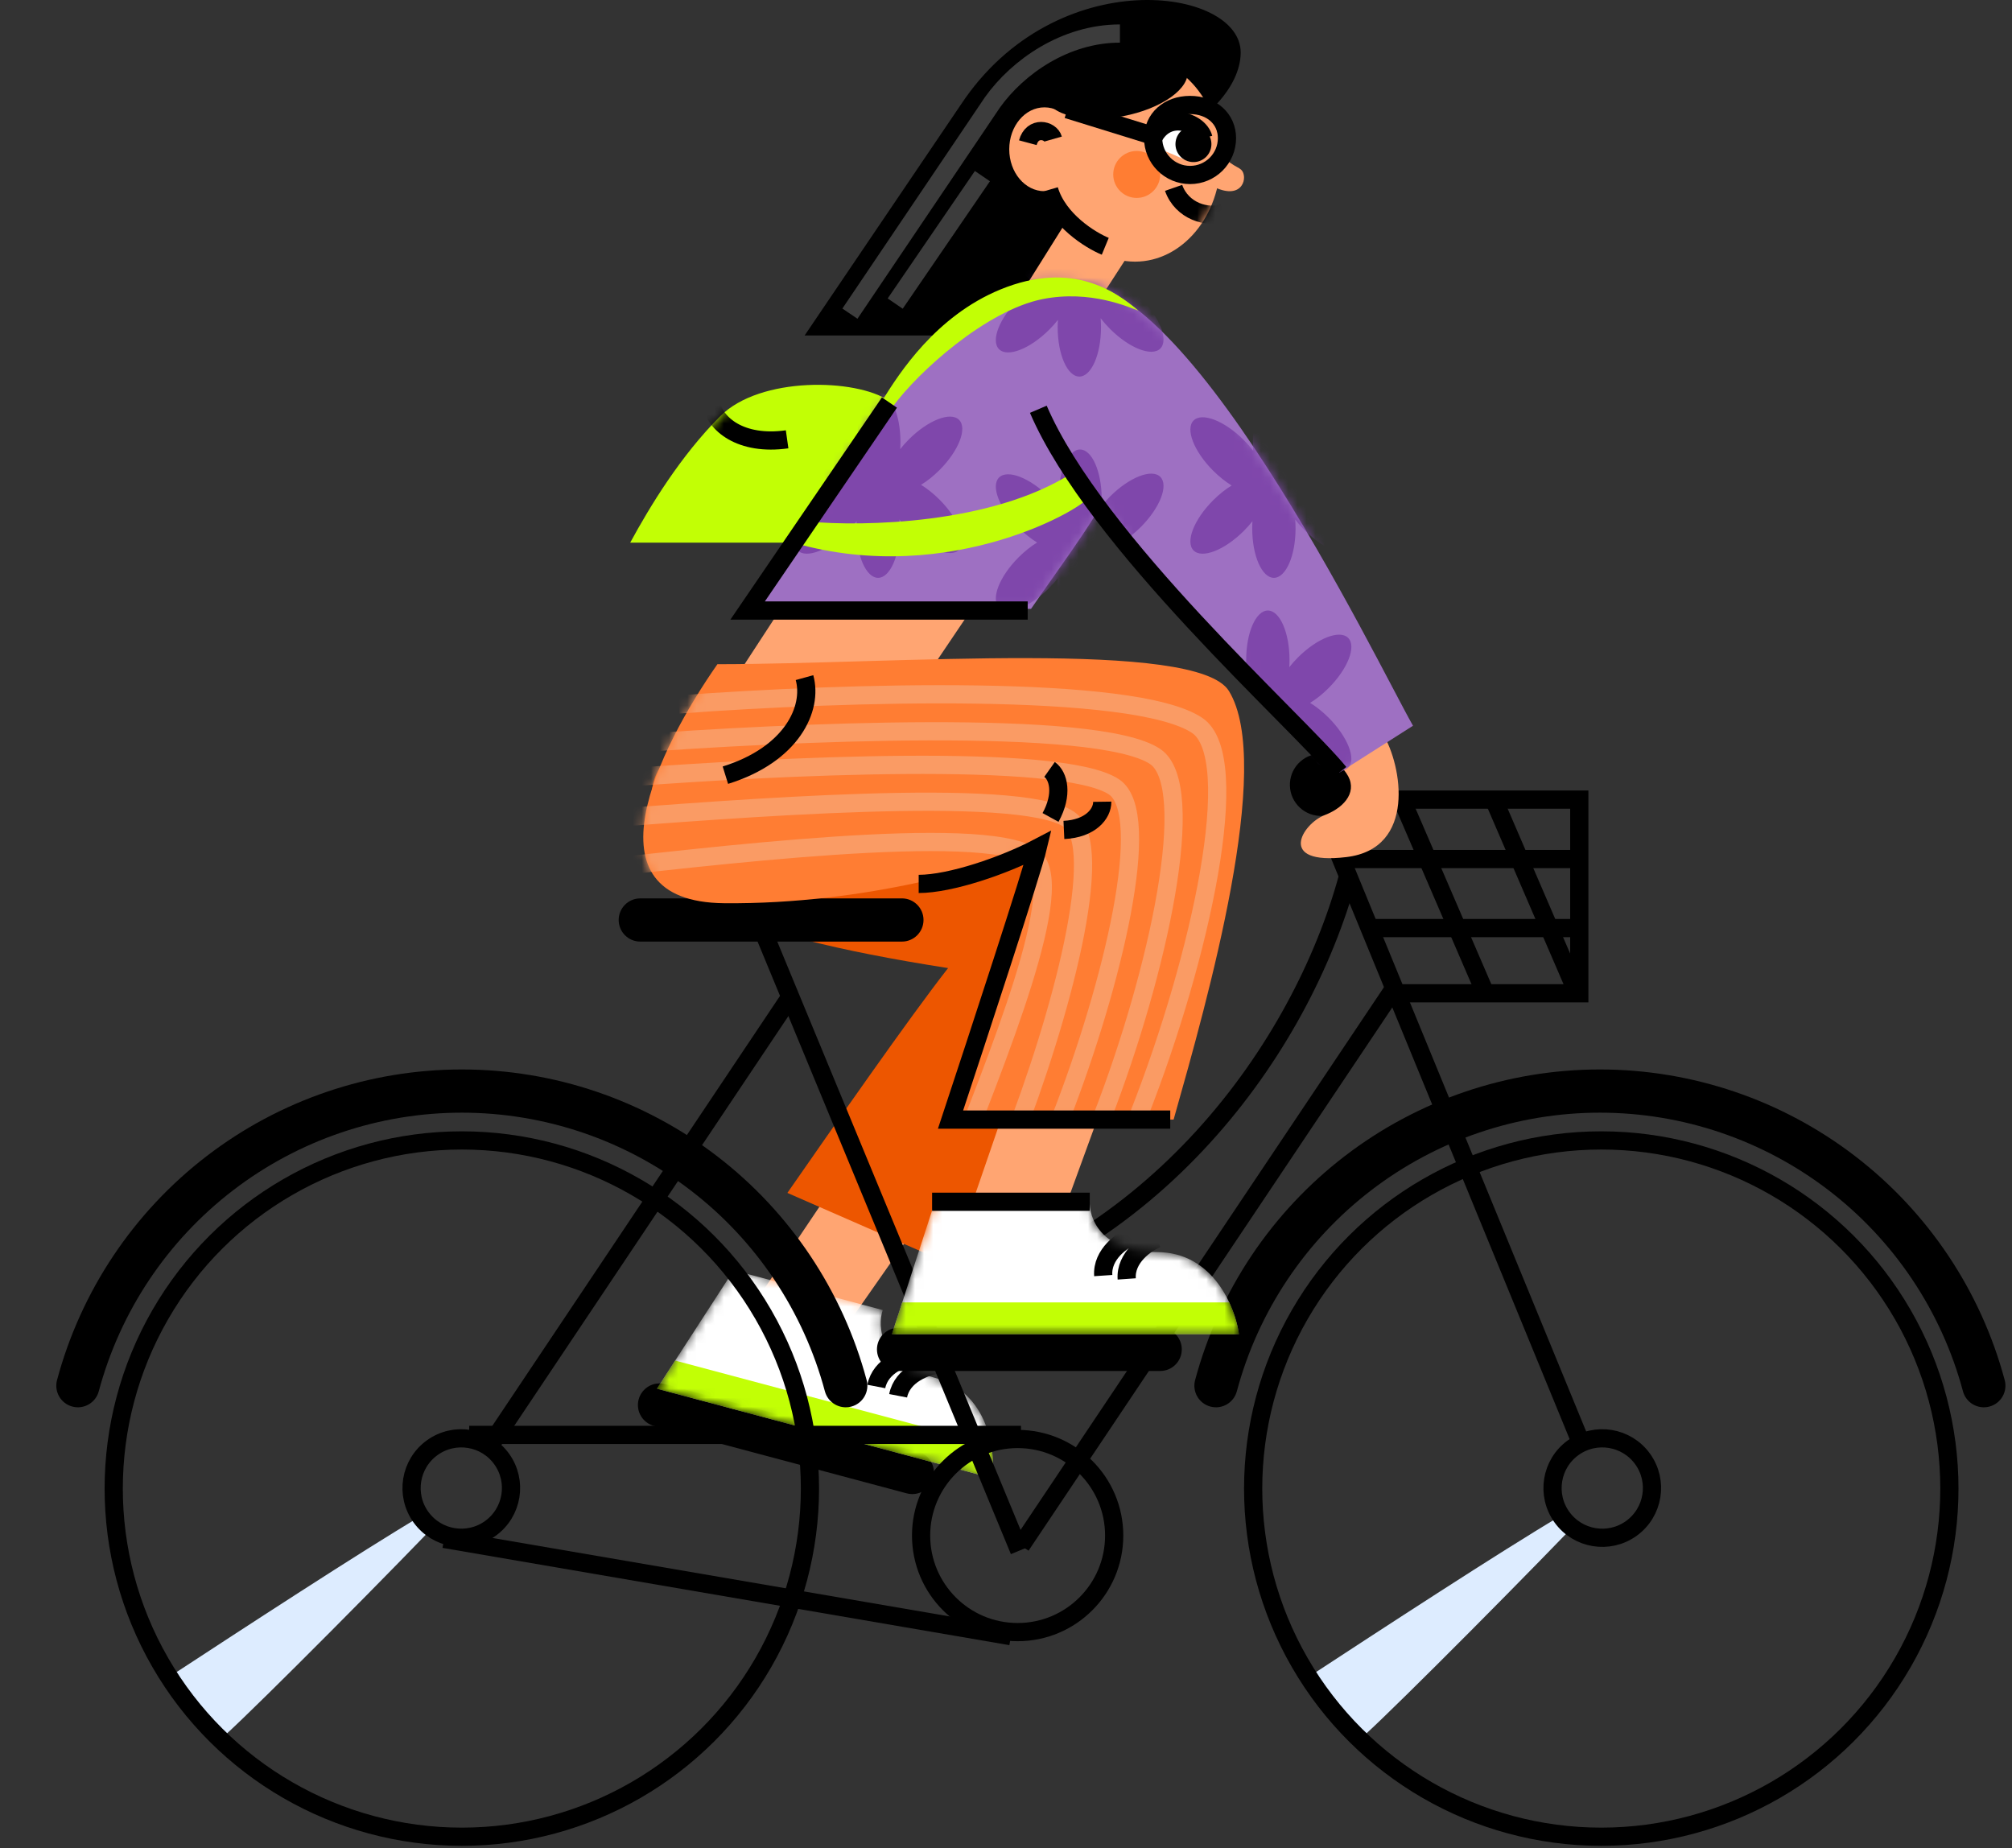 <?xml version="1.0" encoding="UTF-8"?> <svg xmlns="http://www.w3.org/2000/svg" width="221" height="203" viewBox="0 0 221 203" fill="none"><rect x="0" y="0" width="221" height="203" fill="#333333" stroke="none"/><path d="M79.12 45.701C83.501 41.32 94.003 41.559 97.653 44.016L87.544 59.6H69.222C71.398 55.599 74.74 50.081 79.12 45.701Z" fill="#C2FF05"></path><path d="M153.884 109.092H173.47V87.821H145.881" stroke="black" stroke-width="2"></path><path d="M173.49 158.057L145.489 89.897" stroke="black" stroke-width="2"></path><path d="M173.259 109.092L163.993 87.61" stroke="black" stroke-width="2"></path><path d="M163.15 109.092L153.884 87.61" stroke="black" stroke-width="2"></path><path d="M173.681 101.931L150.093 101.931" stroke="black" stroke-width="2"></path><path d="M173.681 94.349L147.987 94.349" stroke="black" stroke-width="2"></path><path d="M105.545 11.486L88.383 36.843H114.563L130.596 13.531C131.881 13.463 136.279 9.763 136.279 5.76C136.279 -1.397 115.984 -4.261 105.545 11.486Z" fill="black"></path><path d="M23.924 191.233C22.082 189.575 19.687 186.935 18.213 184.417C26.507 178.986 39.83 170.295 46.197 166.531C46.566 166.899 46.75 167.267 47.487 167.82C38.706 176.908 24.661 190.939 23.924 191.233Z" fill="#DDECFF"></path><path d="M149.081 191.233C147.239 189.575 144.844 186.935 143.37 184.417C151.663 178.986 164.987 170.295 171.354 166.531C171.722 166.899 171.907 167.267 172.643 167.82C163.862 176.908 149.818 190.939 149.081 191.233Z" fill="#DDECFF"></path><path d="M82.531 143.658L92.964 128.139L103.287 130.894L92.498 146.318L82.531 143.658Z" fill="#FFA572"></path><path fill-rule="evenodd" clip-rule="evenodd" d="M70.15 153.701C70.488 152.435 71.788 151.682 73.055 152.02L100.821 159.429C102.087 159.767 102.84 161.067 102.502 162.333C102.164 163.6 100.863 164.352 99.597 164.015L71.831 156.605C70.565 156.268 69.812 154.967 70.15 153.701Z" fill="black"></path><mask id="mask0_681_42" style="mask-type:alpha" maskUnits="userSpaceOnUse" x="72" y="139" width="38" height="24"><path d="M72.159 152.521L80.586 139.517L96.961 143.886C96.351 145.694 96.628 149.708 102.608 151.304C108.588 152.899 109.363 159.334 109.002 162.352L72.159 152.521Z" fill="white"></path></mask><g mask="url(#mask0_681_42)"><path d="M72.159 152.521L80.586 139.517L96.961 143.886C96.351 145.694 96.628 149.708 102.608 151.304C108.588 152.899 109.363 159.334 109.002 162.352L72.159 152.521Z" fill="white"></path><path d="M100.591 148.859C99.333 149.031 96.704 149.957 96.255 152.278" stroke="black" stroke-width="2"></path><path d="M102.988 149.88C101.729 150.052 99.1 150.978 98.652 153.299" stroke="black" stroke-width="2"></path><path fill-rule="evenodd" clip-rule="evenodd" d="M74.16 149.432L72.158 152.521L109.002 162.352C109.117 161.39 109.116 160.082 108.869 158.694L74.16 149.432Z" fill="#C2FF05"></path></g><path d="M104.139 106.325C79.172 102.424 72.997 98.063 71.988 92.442C70.621 84.827 71.799 82.559 80.819 79.63C89.838 76.701 125.781 80.917 129.347 92.442C132.2 101.663 117.94 128.99 110.453 141.501L86.487 131.017L86.489 131.014C91.547 123.742 99.877 111.769 104.139 106.325Z" fill="#ED5600"></path><path d="M100.466 143.781C126.7 137.701 142.91 115.227 148.068 96.253" stroke="black" stroke-width="2"></path><circle cx="50.728" cy="163.491" r="38.238" transform="rotate(-90 50.728 163.491)" stroke="black" stroke-width="2"></circle><circle cx="175.885" cy="163.491" r="38.238" transform="rotate(-90 175.885 163.491)" stroke="black" stroke-width="2"></circle><path fill-rule="evenodd" clip-rule="evenodd" d="M22.706 126.972C30.745 120.803 40.595 117.459 50.728 117.459C60.861 117.459 70.711 120.803 78.751 126.972C86.79 133.14 92.569 141.789 95.192 151.577C95.531 152.843 94.779 154.145 93.513 154.484C92.248 154.823 90.946 154.072 90.607 152.806C88.255 144.027 83.072 136.27 75.861 130.737C68.651 125.204 59.816 122.205 50.728 122.205C41.64 122.205 32.805 125.204 25.595 130.737C18.384 136.27 13.201 144.027 10.849 152.806C10.51 154.072 9.208 154.823 7.942 154.484C6.677 154.145 5.925 152.843 6.264 151.577C8.887 141.789 14.666 133.14 22.706 126.972Z" fill="black"></path><path fill-rule="evenodd" clip-rule="evenodd" d="M67.956 101.043C67.956 99.732 69.019 98.67 70.329 98.67H99.067C100.377 98.67 101.44 99.732 101.44 101.043C101.44 102.353 100.377 103.416 99.067 103.416H70.329C69.019 103.416 67.956 102.353 67.956 101.043Z" fill="black"></path><path fill-rule="evenodd" clip-rule="evenodd" d="M147.713 126.972C155.752 120.803 165.602 117.459 175.735 117.459C185.869 117.459 195.719 120.803 203.758 126.972C211.797 133.14 217.576 141.789 220.199 151.577C220.538 152.843 219.787 154.145 218.521 154.484C217.255 154.823 215.954 154.072 215.614 152.806C213.262 144.027 208.079 136.27 200.869 130.737C193.658 125.204 184.824 122.205 175.735 122.205C166.647 122.205 157.812 125.204 150.602 130.737C143.392 136.27 138.208 144.027 135.856 152.806C135.517 154.072 134.216 154.823 132.95 154.484C131.684 154.145 130.933 152.843 131.272 151.577C133.894 141.789 139.674 133.14 147.713 126.972Z" fill="black"></path><circle cx="111.778" cy="168.649" r="10.605" stroke="black" stroke-width="2"></circle><path d="M51.54 157.597H112.147" stroke="black" stroke-width="2"></path><path d="M48.776 169.018L111.041 179.702" stroke="black" stroke-width="2"></path><circle cx="50.669" cy="163.433" r="5.463" transform="rotate(-35.706 50.669 163.433)" stroke="black" stroke-width="2"></circle><circle cx="175.994" cy="163.433" r="5.463" transform="rotate(-35.706 175.994 163.433)" stroke="black" stroke-width="2"></circle><circle cx="145.102" cy="86.195" r="3.419" transform="rotate(-35.706 145.102 86.195)" fill="black"></circle><path d="M111.962 170.308L82.856 99.937" stroke="black" stroke-width="2"></path><path d="M112.146 169.755L153.226 108.411" stroke="black" stroke-width="2"></path><path d="M53.75 158.886L86.54 109.885" stroke="black" stroke-width="2"></path><path d="M105.699 135.307L111.778 117.622H122.462L116.015 135.307H105.699Z" fill="#FFA572"></path><path fill-rule="evenodd" clip-rule="evenodd" d="M96.326 148.202C96.326 146.891 97.388 145.828 98.699 145.828H127.436C128.747 145.828 129.809 146.891 129.809 148.202C129.809 149.512 128.747 150.575 127.436 150.575H98.699C97.388 150.575 96.326 149.512 96.326 148.202Z" fill="black"></path><mask id="mask1_681_42" style="mask-type:alpha" maskUnits="userSpaceOnUse" x="97" y="131" width="40" height="16"><path d="M97.962 146.544L102.751 131.807H119.699C119.576 133.71 120.878 137.517 127.068 137.517C133.257 137.517 135.664 143.535 136.094 146.544H97.962Z" fill="white"></path></mask><g mask="url(#mask1_681_42)"><path d="M97.962 146.544L102.751 131.807H119.699C119.576 133.71 120.878 137.517 127.068 137.517C133.257 137.517 135.664 143.535 136.094 146.544H97.962Z" fill="white"></path><path d="M124.489 135.675C123.317 136.166 121.016 137.738 121.181 140.096" stroke="black" stroke-width="2"></path><path d="M127.068 136.043C125.896 136.535 123.595 138.107 123.76 140.464" stroke="black" stroke-width="2"></path><path fill-rule="evenodd" clip-rule="evenodd" d="M99.099 143.044L97.962 146.544H136.094C135.957 145.585 135.62 144.321 135.023 143.044H99.099Z" fill="#C2FF05"></path></g><path d="M119.699 131.991L102.383 131.991" stroke="black" stroke-width="2"></path><path d="M77.698 79.213L90.436 59.686H111.594L98.424 79.213H77.698Z" fill="#FFA572"></path><path d="M111.594 33.159L117.132 24.317H126.331L120.605 33.159H111.594Z" fill="#FFA572"></path><path d="M151.936 80.686C150.315 78.033 134.559 54.528 126.883 43.106L123.752 52.133C131.366 62.449 146.852 83.449 147.884 84.923C149.173 86.765 147.884 88.607 145.489 89.528C143.094 90.45 140.147 95.055 147.884 94.134C155.621 93.213 153.963 84.002 151.936 80.686Z" fill="#FFA572"></path><path d="M79.54 99.201C63.919 99.053 72.356 82.16 78.803 72.949C98.146 72.949 131.489 70.186 134.989 75.897C139.942 83.98 132.627 109.83 129.022 122.567L128.91 122.965H104.225L114.173 92.938C109.138 95.087 95.162 99.348 79.54 99.201Z" fill="#FF7D33"></path><mask id="mask2_681_42" style="mask-type:alpha" maskUnits="userSpaceOnUse" x="70" y="72" width="67" height="51"><path d="M79.54 99.201C63.919 99.053 72.356 82.16 78.803 72.949C98.146 72.949 131.489 70.186 134.989 75.897C139.942 83.98 132.626 109.83 129.022 122.567L128.91 122.965H104.225L114.172 92.938C109.137 95.087 95.161 99.348 79.54 99.201Z" fill="#C2FF05"></path></mask><g mask="url(#mask2_681_42)"><path d="M74.567 77.37C92.891 76.013 124.568 75.063 131.488 79.665C136.726 83.148 131.872 105.151 125.144 122.319" stroke="#FA9B64" stroke-width="2"></path><path d="M69.224 81.699C86.022 80.439 120.539 78.815 126.882 83.088C131.684 86.321 127.235 106.749 121.068 122.687" stroke="#FA9B64" stroke-width="2"></path><path d="M69.224 85.366C84.56 84.219 116.58 82.54 122.371 86.43C126.754 89.375 122.185 108.175 116.554 122.687" stroke="#FA9B64" stroke-width="2"></path><path d="M65.54 89.978C80.3 88.882 111.832 86.262 117.405 89.978C121.624 92.791 116.512 111.769 111.093 125.635" stroke="#FA9B64" stroke-width="2"></path><path d="M62.224 95.804C77.797 94.07 107.808 90.353 113.366 94.07C117.573 96.885 109.541 116.185 104.137 130.056" stroke="#FA9B64" stroke-width="2"></path></g><path d="M100.909 97.081C104.409 97.081 110.304 95.055 113.988 93.121C113.399 95.626 107.356 114.06 104.409 122.964H128.541" stroke="black" stroke-width="2"></path><path d="M115.392 89.783C116.791 87.235 116.278 85.213 115.283 84.508" stroke="black" stroke-width="2"></path><path d="M79.677 85.139C86.985 82.867 89.306 77.817 88.368 74.423" stroke="black" stroke-width="2"></path><mask id="mask3_681_42" style="mask-type:alpha" maskUnits="userSpaceOnUse" x="69" y="42" width="29" height="18"><path d="M79.12 45.701C83.501 41.32 94.002 41.559 97.653 44.016L87.544 59.6H69.222C71.398 55.599 74.74 50.081 79.12 45.701Z" fill="white"></path></mask><g mask="url(#mask3_681_42)"><path d="M86.457 48.25C81.352 48.971 78.485 46.563 78.079 44.226" stroke="black" stroke-width="2"></path></g><path d="M116.86 91.153C119.757 91.019 121.091 89.389 121.072 88.055" stroke="black" stroke-width="2"></path><path d="M106.251 66.87H82.487C93.54 50.843 101.83 30.764 115.462 30.764C129.094 30.764 127.068 41.448 122.646 52.133C120.897 56.361 117.304 60.975 113.251 66.87H106.251Z" fill="#9E70C2"></path><path d="M155.206 79.708L147.1 84.866C140.7 77.002 97.566 36.567 116.199 31.132C129.462 27.264 151.215 72.708 155.206 79.708Z" fill="#9E70C2"></path><mask id="mask4_681_42" style="mask-type:alpha" maskUnits="userSpaceOnUse" x="82" y="30" width="74" height="55"><path fill-rule="evenodd" clip-rule="evenodd" d="M82.487 66.87H106.251H113.251C114.14 65.577 115.006 64.346 115.836 63.167C117.831 60.333 119.614 57.8 120.982 55.437C127.26 63.675 135.367 72.258 141.033 78.257C143.808 81.195 145.998 83.513 147.099 84.866L155.205 79.708C154.71 78.84 153.941 77.379 152.95 75.495C147.215 64.6 134.015 39.521 123.042 32.661C122.467 32.243 121.797 31.888 121.023 31.601C119.97 31.159 118.945 30.915 117.957 30.9C117.191 30.81 116.36 30.764 115.461 30.764C104.952 30.764 97.618 42.698 89.745 55.509C87.406 59.315 85.019 63.199 82.487 66.87Z" fill="#9E70C2"></path></mask><g mask="url(#mask4_681_42)"><path fill-rule="evenodd" clip-rule="evenodd" d="M98.905 48.527C98.905 48.8 98.896 49.068 98.879 49.33C99.162 48.97 99.48 48.611 99.829 48.261C101.946 46.144 104.415 45.182 105.345 46.111C106.274 47.04 105.312 49.51 103.195 51.627C102.534 52.287 101.839 52.836 101.167 53.249C101.839 53.662 102.534 54.211 103.195 54.871C105.312 56.988 106.274 59.458 105.345 60.387C104.416 61.316 101.946 60.353 99.829 58.237C99.444 57.851 99.096 57.453 98.791 57.056C98.817 57.376 98.831 57.706 98.831 58.043C98.831 61.037 97.765 63.463 96.451 63.463C95.137 63.463 94.071 61.037 94.071 58.043C94.071 57.77 94.08 57.502 94.097 57.241C93.814 57.601 93.496 57.959 93.147 58.309C91.03 60.425 88.561 61.388 87.632 60.459C86.702 59.529 87.665 57.06 89.782 54.943C90.442 54.282 91.138 53.734 91.809 53.321C91.138 52.907 90.442 52.359 89.782 51.698C87.665 49.582 86.702 47.112 87.632 46.183C88.561 45.254 91.03 46.216 93.147 48.333C93.533 48.719 93.88 49.116 94.185 49.514C94.159 49.194 94.145 48.864 94.145 48.527C94.145 45.533 95.211 43.106 96.525 43.106C97.839 43.106 98.905 45.533 98.905 48.527Z" fill="#7F47AB"></path><path fill-rule="evenodd" clip-rule="evenodd" d="M121.01 54.79C121.01 55.063 121.001 55.331 120.984 55.592C121.267 55.232 121.585 54.874 121.934 54.524C124.051 52.408 126.521 51.445 127.45 52.374C128.379 53.304 127.417 55.773 125.3 57.89C124.639 58.551 123.944 59.099 123.272 59.512C123.944 59.926 124.639 60.474 125.3 61.135C127.417 63.252 128.379 65.721 127.45 66.65C126.521 67.579 124.051 66.617 121.934 64.5C121.549 64.114 121.201 63.717 120.896 63.319C120.922 63.639 120.936 63.969 120.936 64.306C120.936 67.3 119.87 69.727 118.556 69.727C117.242 69.727 116.176 67.3 116.176 64.306C116.176 64.034 116.185 63.766 116.202 63.504C115.919 63.864 115.601 64.223 115.252 64.572C113.135 66.689 110.666 67.651 109.737 66.722C108.807 65.793 109.77 63.323 111.887 61.207C112.548 60.546 113.243 59.998 113.915 59.584C113.243 59.171 112.548 58.623 111.887 57.962C109.77 55.845 108.807 53.376 109.737 52.446C110.666 51.517 113.135 52.48 115.252 54.596C115.638 54.982 115.986 55.38 116.29 55.778C116.264 55.457 116.251 55.127 116.251 54.79C116.251 51.796 117.316 49.37 118.631 49.37C119.945 49.37 121.01 51.796 121.01 54.79Z" fill="#7F47AB"></path><path fill-rule="evenodd" clip-rule="evenodd" d="M121.01 26.421C121.01 26.694 121.001 26.962 120.984 27.223C121.267 26.863 121.585 26.505 121.934 26.155C124.051 24.038 126.521 23.076 127.45 24.005C128.379 24.935 127.417 27.404 125.3 29.521C124.639 30.181 123.944 30.73 123.272 31.143C123.944 31.557 124.639 32.105 125.3 32.766C127.417 34.882 128.379 37.352 127.45 38.281C126.521 39.211 124.051 38.248 121.934 36.131C121.549 35.745 121.201 35.348 120.896 34.95C120.922 35.27 120.936 35.6 120.936 35.937C120.936 38.931 119.87 41.358 118.556 41.358C117.242 41.358 116.176 38.931 116.176 35.937C116.176 35.665 116.185 35.397 116.202 35.135C115.919 35.495 115.601 35.854 115.252 36.203C113.135 38.32 110.666 39.282 109.737 38.353C108.807 37.424 109.77 34.955 111.887 32.838C112.548 32.177 113.243 31.629 113.915 31.215C113.243 30.802 112.548 30.253 111.887 29.593C109.77 27.476 108.807 25.006 109.737 24.077C110.666 23.148 113.135 24.11 115.252 26.227C115.638 26.613 115.986 27.011 116.29 27.409C116.264 27.088 116.251 26.758 116.251 26.421C116.251 23.427 117.316 21 118.631 21C119.945 21 121.01 23.427 121.01 26.421Z" fill="#7F47AB"></path><path fill-rule="evenodd" clip-rule="evenodd" d="M142.379 48.527C142.379 48.8 142.37 49.068 142.353 49.33C142.636 48.97 142.954 48.611 143.304 48.261C145.42 46.144 147.89 45.182 148.819 46.111C149.749 47.04 148.786 49.51 146.669 51.627C146.008 52.287 145.313 52.836 144.641 53.249C145.313 53.663 146.008 54.211 146.669 54.871C148.785 56.988 149.748 59.458 148.819 60.387C147.889 61.316 145.42 60.354 143.303 58.237C142.918 57.851 142.57 57.454 142.266 57.056C142.292 57.376 142.305 57.706 142.305 58.043C142.305 61.037 141.24 63.464 139.925 63.464C138.611 63.464 137.546 61.037 137.546 58.043C137.546 57.77 137.555 57.502 137.572 57.241C137.289 57.601 136.971 57.959 136.622 58.309C134.505 60.425 132.035 61.388 131.106 60.459C130.177 59.529 131.139 57.06 133.256 54.943C133.917 54.282 134.612 53.734 135.284 53.321C134.612 52.907 133.917 52.359 133.256 51.698C131.139 49.582 130.177 47.112 131.106 46.183C132.035 45.254 134.505 46.216 136.621 48.333C137.007 48.719 137.354 49.116 137.659 49.514C137.633 49.194 137.62 48.864 137.62 48.527C137.62 45.533 138.685 43.106 139.999 43.106C141.314 43.106 142.379 45.533 142.379 48.527Z" fill="#7F47AB"></path><path fill-rule="evenodd" clip-rule="evenodd" d="M141.641 72.475C141.641 72.748 141.633 73.016 141.615 73.278C141.899 72.918 142.217 72.558 142.566 72.209C144.683 70.092 147.152 69.13 148.082 70.059C149.011 70.988 148.048 73.458 145.931 75.575C145.271 76.235 144.575 76.784 143.903 77.197C144.575 77.61 145.27 78.159 145.931 78.819C148.048 80.936 149.01 83.406 148.081 84.335C147.152 85.264 144.682 84.302 142.566 82.185C142.18 81.799 141.833 81.402 141.528 81.004C141.554 81.324 141.567 81.654 141.567 81.991C141.567 84.985 140.502 87.411 139.188 87.411C137.873 87.411 136.808 84.985 136.808 81.991C136.808 81.718 136.817 81.451 136.834 81.189C136.551 81.549 136.233 81.907 135.884 82.257C133.767 84.373 131.298 85.336 130.368 84.407C129.439 83.477 130.402 81.008 132.518 78.891C133.179 78.231 133.874 77.682 134.546 77.269C133.874 76.855 133.179 76.307 132.518 75.646C130.402 73.53 129.439 71.06 130.368 70.131C131.298 69.202 133.767 70.164 135.884 72.281C136.269 72.667 136.617 73.064 136.921 73.462C136.895 73.142 136.882 72.812 136.882 72.475C136.882 69.481 137.947 67.054 139.262 67.054C140.576 67.054 141.641 69.481 141.641 72.475Z" fill="#7F47AB"></path></g><ellipse cx="124.673" cy="17.5" rx="9.395" ry="11.237" fill="#FFA572"></ellipse><mask id="mask5_681_42" style="mask-type:alpha" maskUnits="userSpaceOnUse" x="115" y="6" width="20" height="23"><ellipse cx="124.673" cy="17.5" rx="9.395" ry="11.237" fill="#FF7D33"></ellipse></mask><g mask="url(#mask5_681_42)"><path d="M134.436 23.329C132.668 24.065 129.794 23.182 128.91 20.632" stroke="black" stroke-width="2"></path></g><ellipse cx="114.725" cy="16.395" rx="3.869" ry="4.605" fill="#FFA572"></ellipse><path d="M115.231 20.846C116.21 24.174 119.754 26.369 121.403 27.05" stroke="black" stroke-width="2"></path><path d="M115.673 15.273C115.378 14.24 113.392 13.822 112.896 15.673" stroke="black" stroke-width="2"></path><path d="M126.515 16.027C127.603 12.546 131.698 13.298 132.184 15.17C132.184 15.17 131.477 18.152 130.393 17.65C128.319 16.689 126.515 16.027 126.515 16.027Z" fill="white"></path><path d="M132.184 15.169C131.698 13.298 127.918 12.079 126.515 15.486" stroke="black" stroke-width="2"></path><path d="M126.084 14.742L117.239 12.004" stroke="black" stroke-width="2"></path><circle cx="131.089" cy="15.828" r="1.975" transform="rotate(8.394 131.089 15.828)" fill="black"></circle><ellipse cx="122.641" cy="9.146" rx="7.921" ry="3.684" transform="rotate(-10.717 122.641 9.146)" fill="black"></ellipse><path d="M136.326 18.635C135.901 18.241 134.46 17.907 133.978 16.211C132.934 17.342 130.928 19.41 133.434 20.573C136.567 22.028 137.112 19.362 136.326 18.635Z" fill="#FFA572"></path><path d="M93.356 34.448L109.015 11.237C111.778 7.369 116.973 3.684 123.015 3.684" stroke="#3C3C3C" stroke-width="2"></path><path d="M107.909 19.343L98.33 33.343" stroke="#3C3C3C" stroke-width="2"></path><circle cx="124.857" cy="19.159" r="2.579" fill="#FF7D33"></circle><path d="M126.663 15.172C126.663 17.405 128.477 19.218 130.718 19.218C132.959 19.218 134.772 17.405 134.772 15.172C134.772 13.046 133.072 11.53 130.718 11.53C128.364 11.53 126.663 13.046 126.663 15.172Z" stroke="black" stroke-width="2"></path><path d="M109.868 31.801C117.871 28.506 122.715 32.152 125.032 34.117C124.049 33.767 119.767 31.801 114.502 32.854C108.389 34.077 100.883 40.787 98.075 44.648L97.022 43.805L97.053 43.756C98.756 41.059 102.752 34.731 109.868 31.801Z" fill="#C2FF05"></path><path d="M87.123 59.6C104.603 64.655 119.766 55.388 119.556 54.546C119.345 54.125 118.671 53.029 117.66 52.019C108.899 57.578 94.775 57.845 88.808 57.284C88.387 57.635 87.46 58.589 87.123 59.6Z" fill="#C2FF05"></path><path d="M97.697 44.212L82.119 67.054H112.883" stroke="black" stroke-width="2"></path><path d="M147.101 84.866C142.517 79.235 120.339 59.593 114.051 44.949" stroke="black" stroke-width="2"></path></svg> 